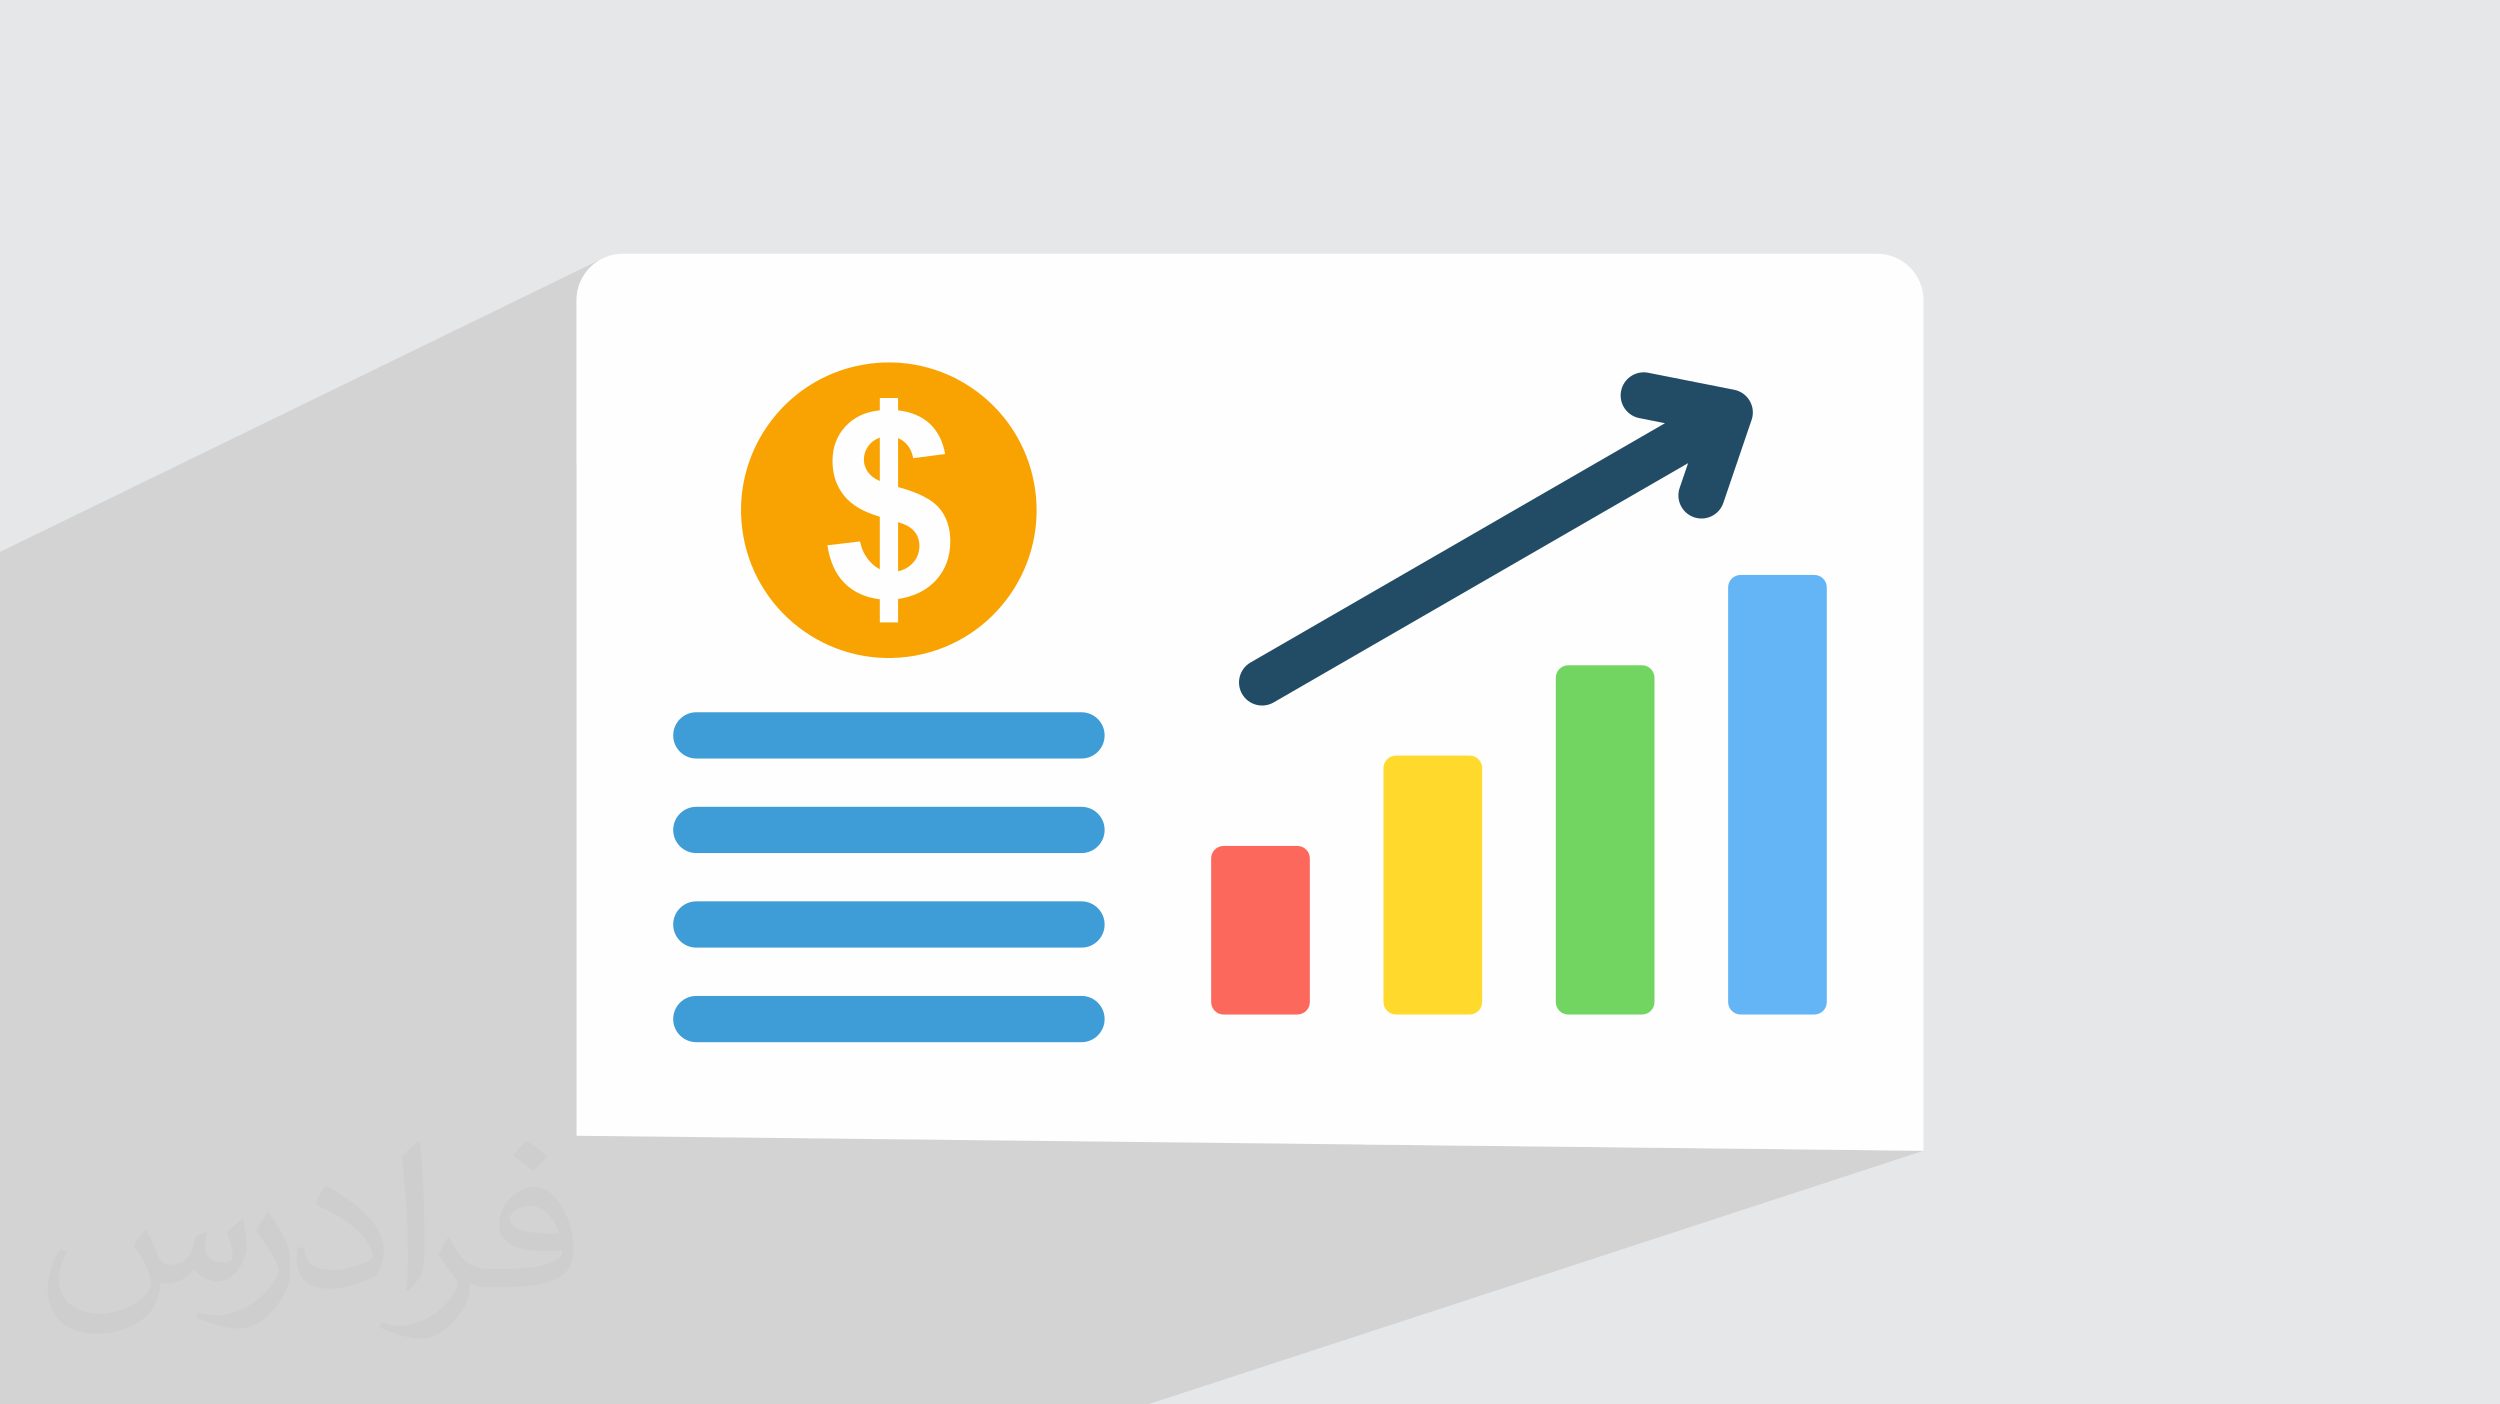 <?xml version="1.0" encoding="UTF-8"?>
<!DOCTYPE svg PUBLIC "-//W3C//DTD SVG 1.1//EN" "http://www.w3.org/Graphics/SVG/1.1/DTD/svg11.dtd">
<!-- Creator: CorelDRAW -->
<svg xmlns="http://www.w3.org/2000/svg" xml:space="preserve" width="94.192mm" height="52.917mm" version="1.1" style="shape-rendering:geometricPrecision; text-rendering:geometricPrecision; image-rendering:optimizeQuality; fill-rule:evenodd; clip-rule:evenodd"
viewBox="0 0 9404.92 5283.66"
 xmlns:xlink="http://www.w3.org/1999/xlink"
 xmlns:xodm="http://www.corel.com/coreldraw/odm/2003">
 <defs>
  <style type="text/css">
   <![CDATA[
    .fil3 {fill:#FEFEFE}
    .fil10 {fill:#224C66}
    .fil5 {fill:#3E9CD6}
    .fil9 {fill:#64B5F6}
    .fil8 {fill:#72D561}
    .fil4 {fill:#F9A302}
    .fil6 {fill:#FC685B}
    .fil7 {fill:#FFDA2D}
    .fil11 {fill:#FEFEFE;fill-rule:nonzero}
    .fil2 {fill:#373435;fill-opacity:0.031}
    .fil1 {fill:#2B2A29;fill-opacity:0.102}
    .fil0 {fill:#E6E7E8}
   ]]>
  </style>
 </defs>
 <g id="Layer_x0020_1">
  <polygon class="fil0" points="-0,0 9404.92,0 9404.92,5283.66 -0,5283.66 "/>
  <path class="fil1" d="M-0 3044.78l0 -0.35 0 -91.53 0 -12.63 0 -28.97 0 -157.2 0 -576.86 0 -100.99 2260.23 -1100.66 -14.36 8.74 -13.4 10.03 -12.37 11.25 -11.25 12.37 -10.03 13.4 -8.74 14.36 -7.34 15.21 -5.87 15.98 -4.3 16.65 -2.65 17.25 -0.9 17.75 0 620.18 979.15 -453.83 25.37 -10.9 26.09 -9.7 26.77 -8.44 27.42 -7.14 28.04 -5.81 28.3 -4.38 28.19 -2.92 28.02 -1.48 27.83 -0.06 27.59 1.33 27.32 2.68 26.99 4 26.63 5.3 26.23 6.58 25.79 7.82 25.31 9.04 24.78 10.22 24.22 11.37 23.62 12.51 22.97 13.61 22.3 14.69 21.57 15.74 20.8 16.75 19.99 17.73 19.14 18.7 18.26 19.64 17.32 20.54 16.36 21.42 15.35 22.27 14.3 23.09 13.21 23.87 12.08 24.64 10.9 25.38 9.69 26.08 8.44 26.77 7.14 27.42 5.81 28.04 4.38 28.3 2.92 28.19 1.48 28.03 0.06 27.83 -1.33 27.59 -2.68 27.31 -4 26.99 -5.3 26.64 -6.58 26.23 -7.82 25.79 -9.04 25.3 -10.21 24.79 -11.38 24.22 -12.51 23.61 -13.61 22.98 -14.69 22.29 -15.74 21.57 -16.74 20.8 -17.74 19.99 -18.7 19.15 -19.63 18.25 -20.54 17.32 -21.42 16.37 -22.27 15.35 -23.09 14.3 -23.88 13.21 -24.64 12.07 -25.37 10.9 -572.51 243.74 167.97 0 3003.36 -1271.95 16.03 -5.04 16.99 -1.85 17.53 1.63 323.44 64.04 16.85 5.09 15.05 8.1 12.96 10.69 10.59 12.88 7.96 14.67 5.03 16.03 1.85 16.99 -1.63 17.53 -0.4 1.95 -0.45 1.93 -0.49 1.92 -0.52 1.89 -0.57 1.88 -0.61 1.85 -0.64 1.84 -0.69 1.81 -104.95 308.3 -3.28 8.27 -4.01 7.75 -4.7 7.2 -5.32 6.62 -5.91 6.02 -6.41 5.38 -6.89 4.73 -7.29 4.03 -7.64 3.33 -1447.27 586.04 -193.01 111.43 -7.91 4.06 -962.25 388.67 247.23 0 17.53 1.77 16.34 5.07 14.79 8.02 12.88 10.63 10.62 12.88 8.03 14.78 5.07 16.34 0.63 6.25 2375.33 -944.33 8.78 -2.74 9.41 -0.95 277.64 0 9.42 0.95 8.78 2.74 7.95 4.32 6.93 5.72 5.72 6.93 4.32 7.95 2.74 8.78 0.95 9.42 0 1560.04 -0.95 9.42 -2.74 8.77 -4.32 7.95 -5.72 6.93 -6.93 5.72 -7.95 4.32 -136.78 47.61 54.61 582.83 437.14 4.87 -423.7 138.56 76.45 815.97 -76.45 -815.97 -1178.69 385.45 69.73 430.53 -69.73 -430.53 -883.06 288.77 7.52 141.76 -7.52 -141.76 -433.47 141.76 -2004.19 0 -82.79 0 -482.66 0 -80.86 0 -484.64 0 -78.91 0 -486.53 0 -76.94 0 -382.28 0 -140.96 0 -16.23 0 0 -98.73 0 -83.23 0 -70.37 0 -9.84 0 -42.34 0 -13.05 0 -20.18 0 -54.45 0 -17.92 0 -0.04 0 -0.39 0 -2.51 0 -51.03 0 -16.59 0 -2.92 0 -2.93 0 -46.81 0 -21.01 0 -0.01 0 -2.9 0 -6.21 0 -38.6 0 -6.04 0 -7.03 0 -7.37 0 -2.89 0 -96.2 0 -87.43 0 -0.75 0 -28.51 0 -26.52 0 -9.78 0 -51.17 0 -2.05 0 -6.4 0 -96.95 0 -1.88 0 -47.9 0 -10.77 0 -106.25 0 -55.59 0 -6.75 0 -101.35 0 -13.29 0 -64.41 0 -139.95 0 -7.1 0 -2.83 0 -26.52 0 -42.65 0 -9.55 0 -25.81 0 -65.39 0 -36.02 0 -131.52 0 -27.52 0 -17.92 0 -112.69 0 -7.64 0 -26.52 0 -90.38 0 -29.58zm6798.77 1279.47l-54.61 -582.83 -1221.84 425.24 23.26 143.63 1253.18 13.96zm-1253.18 -13.96l-23.26 -143.63 -399.21 138.93 422.47 4.7z"/>
  <path class="fil2" d="M548.54 4627.69c17.95,27.21 29.6,53.36 40.96,82.43 8.45,16.91 12.93,48.09 52.57,48.09 11.61,0 28.28,-3.42 43.06,-11.61 16.63,-8.73 29.32,-21.94 35.94,-42l15.85 -53.36 38.57 -19.02 2.64 2.64c-5.27,20.09 -6.59,39.36 -6.59,54.43 0,44.63 38.57,61.56 69.22,61.56 17.95,0 34.09,-8.73 34.09,-25.11 0,-21.13 -8.98,-57.06 -20.62,-89.29 17.95,-17.95 35.94,-35.94 56.53,-50.47l3.17 1.6c8.98,38.04 14,75.56 14,100.66 0,24.57 -10.83,51.79 -19.81,69.49 -18.49,34.87 -51.25,62.62 -90.87,62.62 -30.1,0 -63.65,-15.07 -86.66,-43.06l-1.32 0c-21.66,26.96 -55.22,51.25 -108.86,51.25l-16.63 0c-2.64,35.41 -10.29,60.49 -21.94,82.95 -31.95,62.34 -126.81,106.47 -216.1,106.47 -124.17,0 -186.51,-71.59 -186.51,-166.96 0,-58.91 19.27,-113.6 48.88,-152.42l24.29 10.04c-18.49,35.41 -30.91,68.68 -30.91,101.45 0,89.29 72.66,131.83 156.4,131.83 77.68,0 173.83,-49.41 191.28,-106.72 -6.59,-62.62 -30.1,-91.93 -66.04,-148.99 10.83,-19.02 24.83,-38.04 42.28,-58.38l3.17 0 0 0 0 0 -0.02 -0.09zm1432.13 -336.04c26.15,16.39 51.79,35.66 76.87,57.85 -14,19.81 -31.45,37.79 -53.11,53.64 -25.11,-20.34 -50.19,-37.79 -75.84,-56.27 17.42,-19.55 34.62,-38.29 52.04,-55.22l0 0 0 0 0 0 0 0 0 0 0.03 0zm13.47 244.11c-42.28,0 -76.87,27.75 -76.87,48.34 0,44.13 84.53,57.85 185.72,57.31 -12.68,-51.79 -57.06,-105.68 -108.86,-105.68l0.01 0.03zm-94.86 236.19c54.96,0 103.04,-1.6 139.74,-10.83 40.96,-10.29 75.56,-30.91 75.56,-45.17 0,-3.7 0,-8.19 -1.32,-11.89 -22.98,2.11 -49.41,2.11 -72.38,2.11 -74.49,0 -131.55,-16.91 -154.02,-58.66 -5.55,-11.61 -9.51,-24.57 -9.51,-39.36 0,-40.43 17.42,-79.79 48.09,-107 25.61,-22.45 53.89,-36.44 82.67,-36.44 52.04,0 93.51,41.75 122.57,107.54 15.85,35.94 26.68,77.4 26.68,129.72 0,34.87 -9.51,64.19 -31.17,85.85 -40.43,39.11 -114.92,53.89 -229.04,53.89l-51.79 0 0 0 -13.47 0c-28.28,0 -48.62,-5.02 -64.72,-17.42l-2.64 0c0.79,6.59 1.32,12.93 1.32,19.02 0,25.61 -8.45,58.38 -25.61,84.53 -50.72,75.3 -105.68,108.04 -153.24,108.04 -48.09,0 -107,-18.49 -160.11,-42.54l9.51 -18.49c17.17,7.13 40.96,11.89 73.7,11.89 85.85,0 198.66,-82.43 212.66,-163 -3.17,-6.59 -8.98,-15.32 -17.17,-24.57 -25.11,-29.85 -40.96,-54.68 -55.75,-80.83 12.68,-25.11 24.29,-45.17 35.13,-63.4l4.49 -0.53c36.72,74.77 69.99,117.55 144.23,117.55l11.61 0 0 0 53.89 0 0 0 0 0 0 0 0 0 0 0 0.09 0.01zm-371.98 79c6.34,-34.34 6.87,-72.91 6.87,-108.86l0 -53.36c0,-99.6 -12.68,-244.36 -22.98,-338.68 17.95,-19.27 43.06,-42 62.87,-57.31l5.81 1.6c13.47,118.62 16.63,256 16.63,383.06 0,33.3 -1.32,65.79 -4.49,89.55 -1.85,30.1 -19.27,52.83 -56.53,87.7l-8.19 -3.7zm-382.8 -157.19c1.85,46.77 24.83,83.49 105.15,83.49 49.93,0 92.19,-12.93 138.96,-35.13 8.45,-3.7 12.93,-8.73 12.93,-12.93 0,-29.32 -22.45,-68.15 -60.23,-103.55 -36.72,-33.3 -85.34,-62.62 -130.76,-82.18 -15.6,-6.59 -20.62,-13.47 -20.62,-20.09 0,-13.47 17.95,-41.75 32.77,-62.09l5.02 -0.53c52.04,27.21 110.17,67.64 153.24,112.53 39.11,41.47 63.4,83.49 63.4,129.19 0,33.81 -10.29,65.51 -26.96,95.11 -57.06,28.79 -117.83,50.72 -178.06,50.72 -73.17,0 -123.1,-34.34 -123.1,-114.92 0,-8.73 0,-22.19 3.17,-39.64l25.11 0 0 0 0 0 0 0 0 0 0 0 -0.02 0zm-132.37 -132.9l45.45 73.45c16.63,27.21 32.23,56.81 32.23,103.55l0 59.7c0,48.34 -30.91,100.13 -80.83,151.38 -39.11,34.62 -73.7,49.41 -105.68,49.41 -47.55,0 -101.98,-14.79 -164.85,-41.75l7.13 -18.49c19.81,5.27 42.79,9.77 71.06,9.77 90.36,-0.53 182.8,-66.57 225.08,-147.15 5.02,-9.26 6.87,-17.95 6.87,-24.04 0,-9.26 -5.02,-19.55 -8.98,-28.79 -22.98,-43.31 -48.62,-82.95 -76.87,-119.68 14.79,-23.25 29.6,-45.7 45.7,-67.9l3.7 0.53 0 0 0 0 0 0 0 0 0 0 -0.02 0.01z"/>
  <path class="fil3" d="M7235.91 4329.13l-5066.89 -56.43 0 -3144.1c0,-95.86 78.19,-174.06 174.06,-174.06l4718.78 0c95.86,0 174.06,78.19 174.06,174.06l0 3200.53z"/>
  <g id="_3070690214928">
   <circle class="fil4" transform="matrix(0.405 -0.073 0.073 0.405 3343.71 1919.41)" r="1351"/>
   <path class="fil5" d="M4068.54 3746.6c48.06,0 87.03,38.97 87.03,87.03 0,48.07 -38.97,87.03 -87.03,87.03l-1448.97 0c-48.06,0 -87.03,-38.96 -87.03,-87.03 0,-48.07 38.97,-87.03 87.03,-87.03l1448.97 0zm-0.02 -1067.1c48.07,0 87.04,38.96 87.04,87.03 0,48.06 -38.97,87.03 -87.04,87.03l-1448.95 -0.01c-48.06,0 -87.03,-38.96 -87.03,-87.03 0,-48.06 38.97,-87.03 87.03,-87.03l1448.95 0.01zm0.02 355.7c48.06,0 87.03,38.96 87.03,87.03 0,48.06 -38.97,87.03 -87.03,87.03l-1448.97 0c-48.06,0 -87.03,-38.97 -87.03,-87.03 0,-48.07 38.97,-87.03 87.03,-87.03l1448.97 0zm0 355.7c48.06,0 87.03,38.97 87.03,87.03 0,48.07 -38.97,87.03 -87.03,87.03l-1448.97 0c-48.06,0 -87.03,-38.96 -87.03,-87.03 0,-48.07 38.97,-87.03 87.03,-87.03l1448.97 0z"/>
   <path class="fil6" d="M4603.1 3182.41l277.64 0c25.78,0 46.8,21.03 46.8,46.8l0 540.54c0,25.78 -21.02,46.79 -46.8,46.79l-277.64 0.01c-25.77,0 -46.79,-21.03 -46.79,-46.8l0 -540.54c0,-25.78 21.02,-46.8 46.79,-46.8l0 0z"/>
   <path class="fil7" d="M5251.39 2842.58l277.64 0c25.78,0 46.8,21.03 46.8,46.8l0 880.36c0,25.79 -21.02,46.8 -46.8,46.8l-277.64 0.01c-25.79,0 -46.8,-21.03 -46.8,-46.8l0 -880.37c0,-25.77 21.03,-46.8 46.8,-46.8l0 0z"/>
   <path class="fil8" d="M5899.67 2502.73l277.64 0c25.77,0 46.8,21.02 46.8,46.8l0 1220.22c0,25.78 -21.02,46.79 -46.8,46.79l-277.64 0.01c-25.78,0 -46.8,-21.03 -46.8,-46.8l0 -1220.22c0,-25.78 21.03,-46.79 46.8,-46.79l0 -0.01z"/>
   <path class="fil9" d="M6547.95 2162.92l277.64 0c25.78,0 46.8,21.02 46.8,46.8l0 1560.04c0,25.78 -21.02,46.79 -46.8,46.79l-277.64 0.01c-25.77,0 -46.8,-21.03 -46.8,-46.8l0 -1560.04c0,-25.78 21.03,-46.8 46.8,-46.8l0 0z"/>
   <path class="fil10" d="M6350.52 1742.35l-1559.04 900.11c-41.49,24.03 -94.61,9.88 -118.64,-31.61 -24.02,-41.49 -9.88,-94.62 31.61,-118.64l1559.14 -900.19 -96.49 -19.1c-47.13,-9.2 -77.87,-54.86 -68.67,-101.99 9.21,-47.13 54.86,-77.86 101.99,-68.67l323.44 64.04c47.13,9.2 77.87,54.86 68.67,101.99 -1.02,5.22 -2.49,10.24 -4.36,15.05l-104.95 308.3c-15.4,45.44 -64.72,69.78 -110.14,54.4 -45.44,-15.4 -69.78,-64.72 -54.4,-110.14l31.85 -93.55z"/>
   <path class="fil11" d="M3309.86 2141.38l0 -197.47c-61.42,-17.56 -106.39,-44.16 -134.93,-79.79 -28.69,-35.79 -43.03,-78.99 -43.03,-129.92 0,-51.59 16.29,-94.96 48.68,-129.93 32.41,-35.14 75.45,-55.29 129.28,-60.61l0 -46.42 68.67 0 0 46.42c50.3,5.96 90.27,23.06 120.1,51.26 29.67,28.21 48.69,65.93 56.9,113.16l-119.93 15.48c-7.42,-37.07 -26.44,-62.23 -57.07,-75.44l0 184.24c75.93,20.31 127.68,46.91 155.08,79.31 27.57,32.56 41.27,74.32 41.27,125.25 0,56.9 -17.24,104.78 -51.9,143.79 -34.66,39.01 -82.69,63.19 -144.44,72.86l0 88.02 -68.67 0 0 -87.05c-54.16,-6.61 -98.17,-26.6 -132.18,-60.29 -34.02,-33.69 -55.62,-81.41 -65.12,-142.82l122.82 -14.51c5,25.15 14.52,46.75 28.38,64.96 13.86,18.22 29.18,31.27 46.1,39.5zm0 -495.2c-18.53,6.61 -33.05,17.4 -43.84,32.56 -10.8,15.15 -16.12,31.75 -16.12,49.97 0,16.59 4.83,32.07 14.66,46.42 9.84,14.19 24.99,25.79 45.3,34.5l0 -163.45zm68.67 502.94c23.7,-5.16 43.04,-16.45 57.87,-33.86 15,-17.4 22.41,-37.87 22.41,-61.58 0,-20.95 -6.28,-39.17 -18.85,-54.32 -12.42,-15.32 -32.89,-26.92 -61.43,-35.15l0 184.9z"/>
  </g>
 </g>
</svg>
